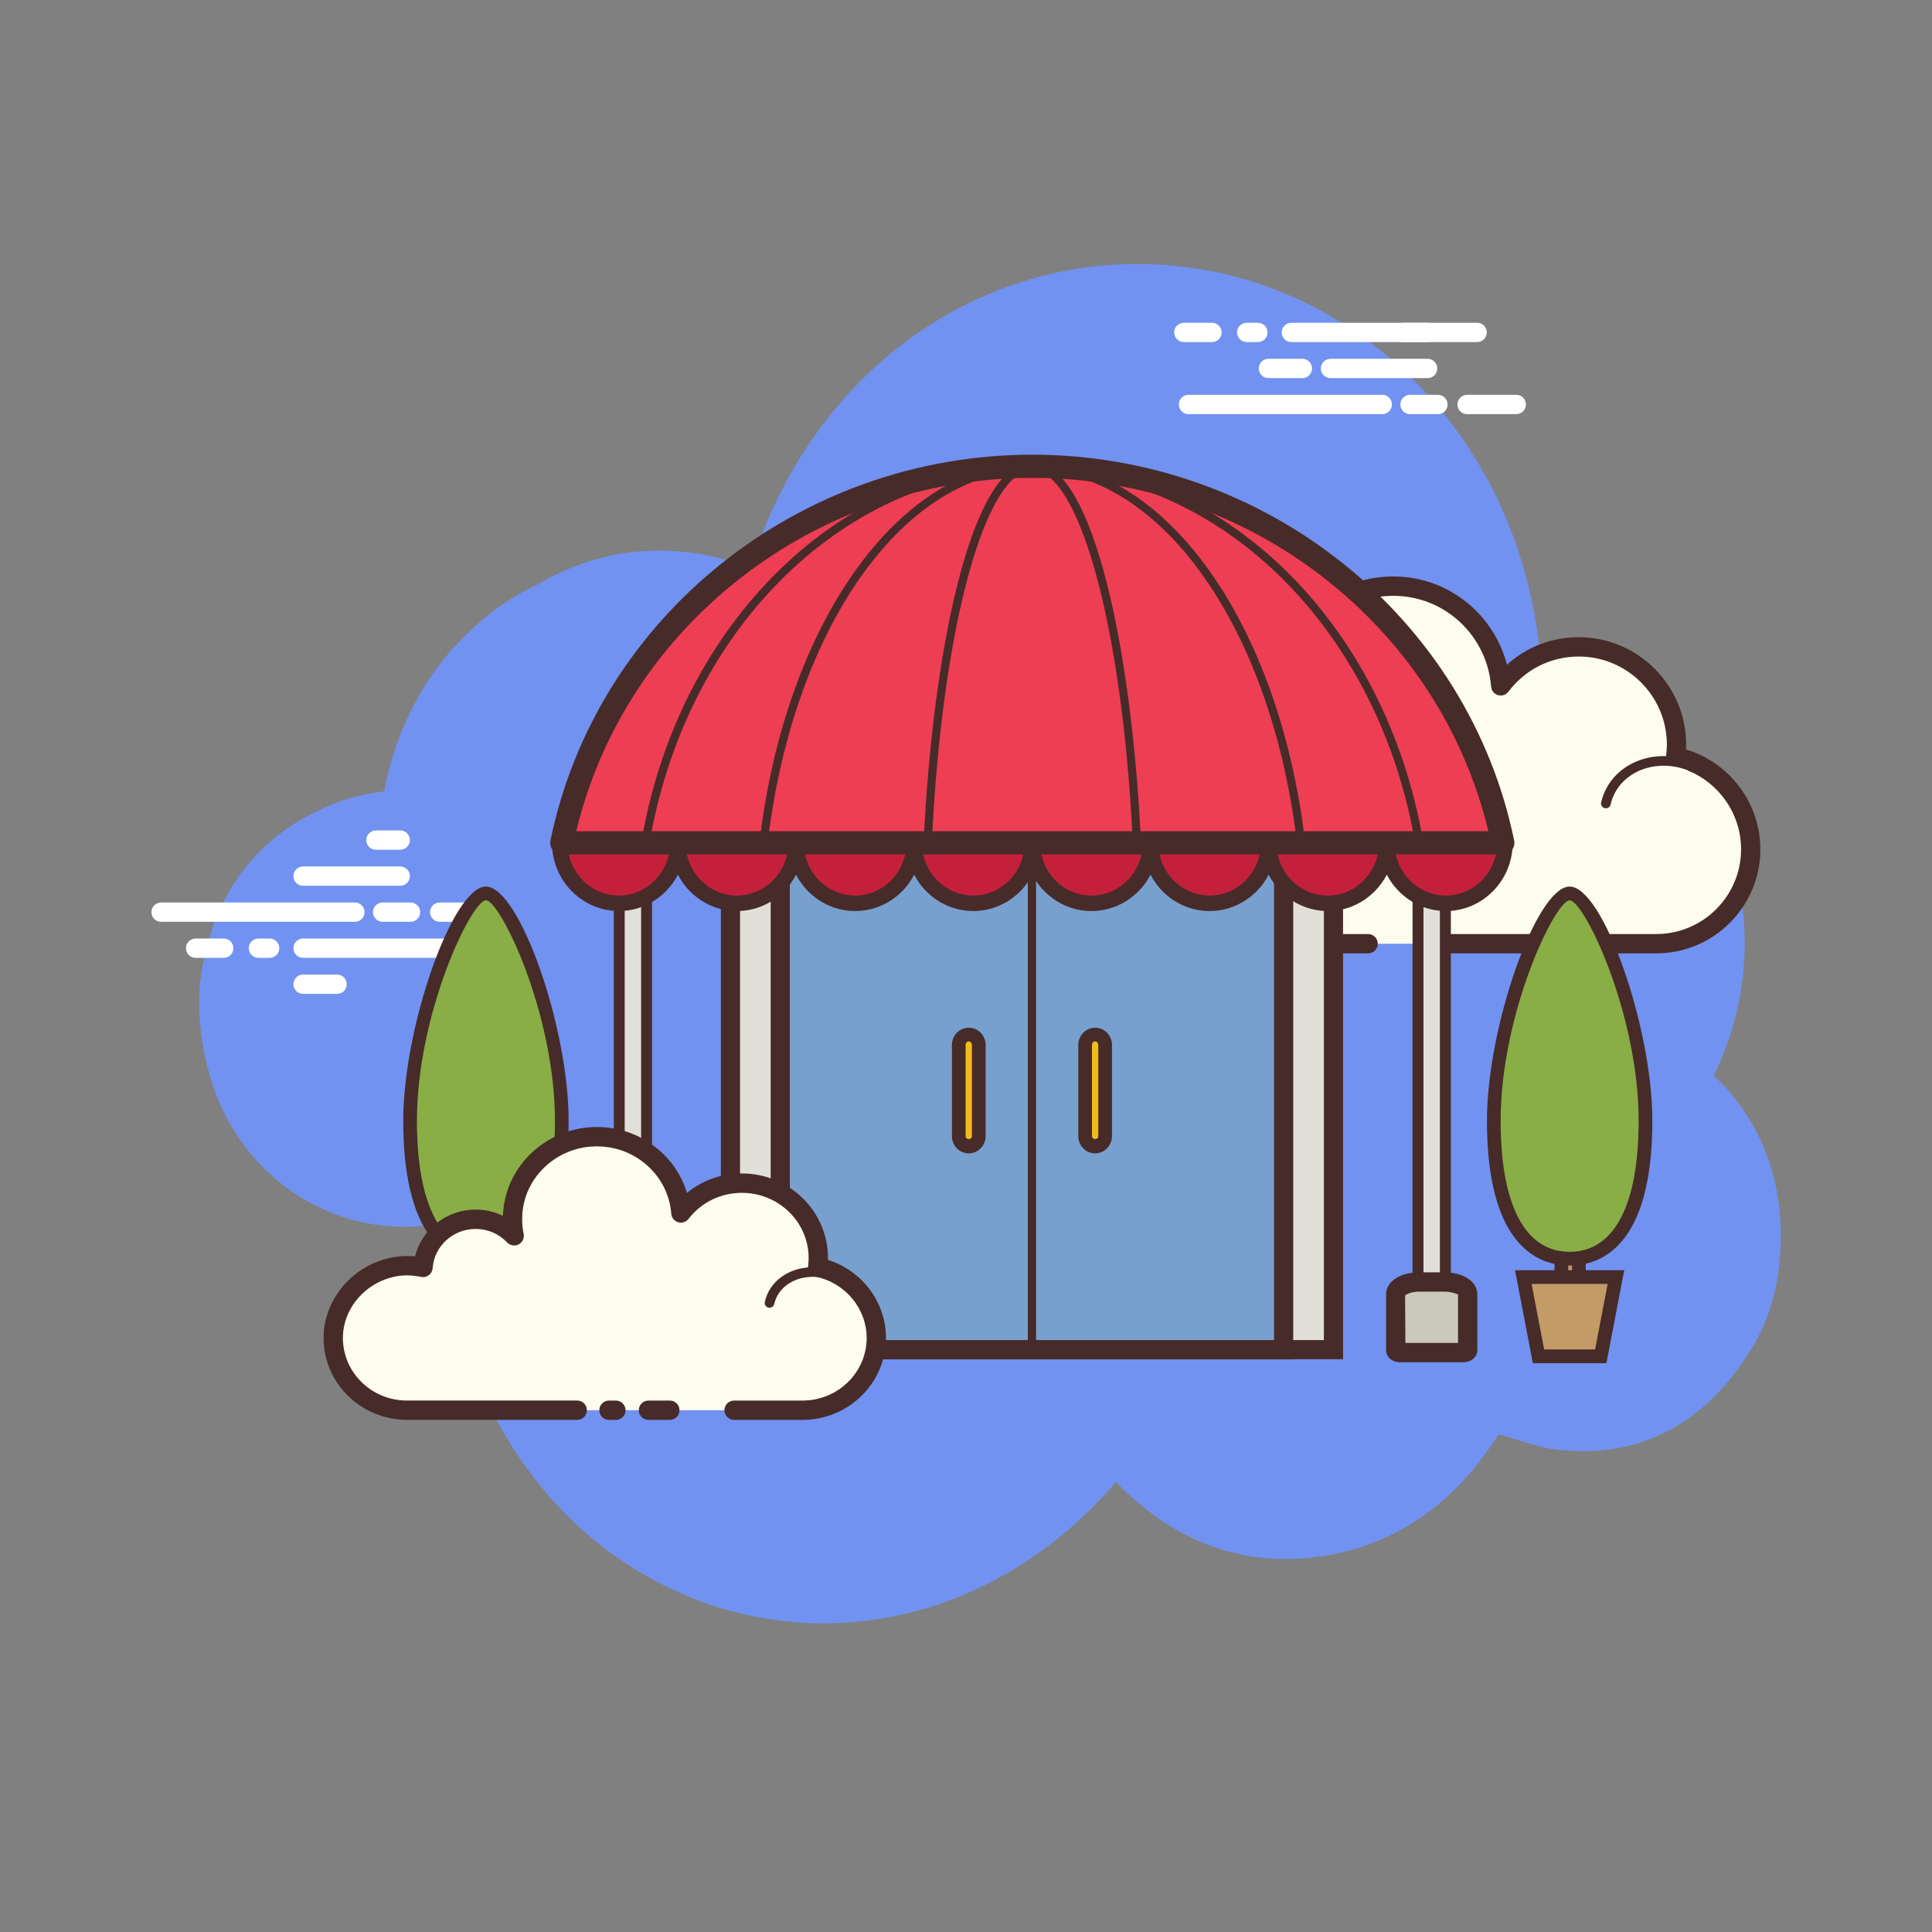 <svg xmlns="http://www.w3.org/2000/svg" xmlns:xlink="http://www.w3.org/1999/xlink" viewBox="0,0,256,256" width="200px" height="200px" fill-rule="nonzero"><rect x="0" y="0" width="256" height="256" fill="#808080" stroke="none"/><g fill="none" fill-rule="nonzero" stroke="none" stroke-width="1" stroke-linecap="butt" stroke-linejoin="miter" stroke-miterlimit="10" stroke-dasharray="" stroke-dashoffset="0" font-family="none" font-weight="none" font-size="none" text-anchor="none" style="mix-blend-mode: normal"><g transform="scale(2.56,2.56)"><path d="M88.704,55.677c0.3,-0.616 0.566,-1.264 0.796,-1.943c2.633,-7.77 -1.349,-17.078 -9.733,-19.325c-0.907,-11.383 -8.907,-19.193 -17.941,-20.525c-10.341,-1.525 -19.814,5.044 -22.966,15.485c-3.799,-1.346 -7.501,-1.182 -10.99,0.857c-1.583,0.732 -3.031,1.812 -4.33,3.233c-1.907,2.086 -3.147,4.719 -3.652,7.495c-0.748,0.118 -1.483,0.236 -2.176,0.484c-4.04,1.449 -6.589,4.431 -7.288,8.923c-0.435,2.797 0.443,5.587 0.933,6.714c1.935,4.455 6.422,6.98 10.981,6.312c0.227,-0.033 0.557,0.069 0.752,0.233c0.241,7.12 3.698,13.417 8.884,17.014c8.321,5.772 19.027,3.994 25.781,-3.921c2.894,2.96 6.338,4.398 10.384,3.876c4.023,-0.519 7.147,-2.739 9.426,-6.349c1.053,0.283 2.051,0.691 3.083,0.804c4.042,0.442 7.324,-1.165 9.732,-4.8c0.922,-1.391 1.793,-3.194 1.793,-6.354c0.001,-3.256 -1.293,-6.223 -3.469,-8.213z" fill="#7192f0"></path><path d="M73.968,48.846c0,0 11.691,0 11.762,0c2.7,0 4.888,-2.189 4.888,-4.889c0,-2.355 -1.666,-4.321 -3.884,-4.784c0.026,-0.206 0.043,-0.415 0.043,-0.628c0,-2.796 -2.267,-5.063 -5.063,-5.063c-1.651,0 -3.113,0.794 -4.037,2.017c-0.236,-3.113 -3.017,-5.514 -6.27,-5.116c-2.379,0.291 -4.346,2.13 -4.784,4.486c-0.14,0.756 -0.126,1.489 0.014,2.177c-0.638,-0.687 -1.546,-1.119 -2.557,-1.119c-1.85,0 -3.361,1.441 -3.48,3.261c-0.84,-0.186 -1.754,-0.174 -2.717,0.188c-1.84,0.691 -3.15,2.423 -3.227,4.387c-0.109,2.789 2.12,5.085 4.885,5.085c0.21,0 0.948,0 1.118,0h10.151" fill="#fdfcef"></path><path d="M85.73,49.346h-11.763c-0.276,0 -0.5,-0.224 -0.5,-0.5c0,-0.276 0.224,-0.5 0.5,-0.5h11.763c2.419,0 4.388,-1.969 4.388,-4.389c0,-2.067 -1.466,-3.873 -3.486,-4.295c-0.255,-0.053 -0.427,-0.294 -0.394,-0.553c0.023,-0.185 0.039,-0.373 0.039,-0.564c0,-2.516 -2.047,-4.563 -4.562,-4.563c-1.439,0 -2.766,0.663 -3.638,1.818c-0.126,0.167 -0.344,0.238 -0.54,0.179c-0.2,-0.059 -0.342,-0.235 -0.358,-0.442c-0.104,-1.377 -0.778,-2.671 -1.85,-3.549c-1.083,-0.888 -2.451,-1.28 -3.86,-1.109c-2.166,0.265 -3.956,1.943 -4.354,4.081c-0.123,0.67 -0.119,1.338 0.014,1.986c0.045,0.22 -0.062,0.442 -0.262,0.545c-0.197,0.103 -0.442,0.061 -0.595,-0.104c-0.574,-0.619 -1.353,-0.959 -2.19,-0.959c-1.569,0 -2.879,1.227 -2.981,2.793c-0.01,0.146 -0.082,0.28 -0.199,0.367c-0.116,0.087 -0.27,0.118 -0.407,0.088c-0.844,-0.187 -1.639,-0.131 -2.434,0.167c-1.669,0.626 -2.836,2.209 -2.902,3.938c-0.048,1.207 0.386,2.35 1.221,3.218c0.836,0.869 1.959,1.347 3.164,1.347h11.269c0.276,0 0.5,0.224 0.5,0.5c0,0.276 -0.224,0.5 -0.5,0.5h-11.271c-1.479,0 -2.859,-0.587 -3.885,-1.654c-1.025,-1.066 -1.558,-2.469 -1.5,-3.95c0.083,-2.125 1.51,-4.069 3.551,-4.835c0.801,-0.3 1.628,-0.401 2.468,-0.298c0.377,-1.823 1.997,-3.182 3.905,-3.182c0.685,0 1.354,0.179 1.943,0.509c0,-0.384 0.035,-0.771 0.107,-1.159c0.476,-2.562 2.62,-4.573 5.215,-4.891c1.686,-0.208 3.32,0.267 4.615,1.328c1.004,0.823 1.716,1.951 2.038,3.193c1.012,-0.916 2.319,-1.425 3.714,-1.425c3.067,0 5.562,2.496 5.562,5.563c0,0.083 -0.002,0.166 -0.007,0.249c2.255,0.673 3.848,2.777 3.848,5.164c0.002,2.971 -2.415,5.388 -5.386,5.388z" fill="#472b29"></path><path d="M71.135,38.077c-1.808,-0.119 -3.365,1.13 -3.476,2.789c-0.014,0.206 -0.005,0.409 0.025,0.606c-0.349,-0.394 -0.865,-0.661 -1.458,-0.7c-1.085,-0.071 -2.022,0.645 -2.158,1.62c-0.197,-0.054 -0.403,-0.09 -0.616,-0.104c-1.582,-0.104 -2.944,0.989 -3.042,2.441" fill="#fdfcef"></path><path d="M60.41,44.979c-0.006,0 -0.011,0 -0.017,0c-0.138,-0.009 -0.242,-0.128 -0.232,-0.266c0.106,-1.586 1.571,-2.781 3.308,-2.674c0.135,0.009 0.271,0.027 0.408,0.053c0.274,-0.968 1.25,-1.638 2.366,-1.568c0.425,0.028 0.823,0.161 1.163,0.382c0.001,-0.019 0.002,-0.038 0.004,-0.057c0.119,-1.793 1.805,-3.146 3.741,-3.021c0.138,0.009 0.242,0.128 0.232,0.266c-0.009,0.137 -0.099,0.256 -0.266,0.233c-1.657,-0.106 -3.107,1.038 -3.21,2.556c-0.013,0.183 -0.005,0.368 0.023,0.552c0.017,0.11 -0.04,0.217 -0.141,0.264c-0.1,0.047 -0.22,0.023 -0.293,-0.06c-0.323,-0.364 -0.781,-0.583 -1.288,-0.617c-0.948,-0.058 -1.775,0.555 -1.894,1.405c-0.011,0.071 -0.051,0.134 -0.11,0.174c-0.061,0.041 -0.134,0.052 -0.203,0.033c-0.189,-0.051 -0.38,-0.084 -0.567,-0.096c-1.443,-0.102 -2.688,0.896 -2.776,2.208c-0.008,0.132 -0.117,0.233 -0.248,0.233z" fill="#472b29"></path><path d="M87.709,39.746c-1.699,-0.801 -3.664,-0.234 -4.389,1.267c-0.09,0.186 -0.157,0.379 -0.201,0.574" fill="#fdfcef"></path><path d="M83.12,41.836c-0.018,0 -0.036,-0.002 -0.055,-0.006c-0.135,-0.03 -0.22,-0.164 -0.189,-0.299c0.049,-0.215 0.122,-0.426 0.219,-0.626c0.785,-1.623 2.906,-2.241 4.722,-1.384c0.125,0.059 0.179,0.208 0.12,0.333c-0.06,0.125 -0.211,0.178 -0.333,0.12c-1.575,-0.742 -3.393,-0.226 -4.059,1.149c-0.08,0.166 -0.141,0.341 -0.181,0.52c-0.027,0.115 -0.13,0.193 -0.244,0.193z" fill="#472b29"></path><path d="M18.369,47.713h-10.031c-0.276,0 -0.5,-0.224 -0.5,-0.5c0,-0.276 0.224,-0.5 0.5,-0.5h10.03c0.276,0 0.5,0.224 0.5,0.5c0,0.276 -0.223,0.5 -0.499,0.5zM21.25,47.713h-1.445c-0.276,0 -0.5,-0.224 -0.5,-0.5c0,-0.276 0.224,-0.5 0.5,-0.5h1.445c0.276,0 0.5,0.224 0.5,0.5c0,0.276 -0.224,0.5 -0.5,0.5zM25.304,47.713h-2.546c-0.276,0 -0.5,-0.224 -0.5,-0.5c0,-0.276 0.224,-0.5 0.5,-0.5h2.546c0.276,0 0.5,0.224 0.5,0.5c0,0.276 -0.223,0.5 -0.5,0.5zM25.304,49.578h-9.616c-0.276,0 -0.5,-0.224 -0.5,-0.5c0,-0.276 0.224,-0.5 0.5,-0.5h9.616c0.276,0 0.5,0.224 0.5,0.5c0,0.276 -0.223,0.5 -0.5,0.5zM13.957,49.578h-0.58c-0.276,0 -0.5,-0.224 -0.5,-0.5c0,-0.276 0.224,-0.5 0.5,-0.5h0.58c0.276,0 0.5,0.224 0.5,0.5c0,0.276 -0.224,0.5 -0.5,0.5zM11.58,49.578h-1.456c-0.276,0 -0.5,-0.224 -0.5,-0.5c0,-0.276 0.224,-0.5 0.5,-0.5h1.456c0.276,0 0.5,0.224 0.5,0.5c0,0.276 -0.224,0.5 -0.5,0.5zM20.715,45.848h-5.027c-0.276,0 -0.5,-0.224 -0.5,-0.5c0,-0.276 0.224,-0.5 0.5,-0.5h5.027c0.276,0 0.5,0.224 0.5,0.5c0,0.276 -0.223,0.5 -0.5,0.5zM20.715,43.983h-1.257c-0.276,0 -0.5,-0.224 -0.5,-0.5c0,-0.276 0.224,-0.5 0.5,-0.5h1.257c0.276,0 0.5,0.224 0.5,0.5c0,0.276 -0.223,0.5 -0.5,0.5zM17.447,51.443h-1.759c-0.276,0 -0.5,-0.224 -0.5,-0.5c0,-0.276 0.224,-0.5 0.5,-0.5h1.759c0.276,0 0.5,0.224 0.5,0.5c0,0.276 -0.224,0.5 -0.5,0.5zM71.546,21.436h-10.03c-0.276,0 -0.5,-0.224 -0.5,-0.5c0,-0.276 0.224,-0.5 0.5,-0.5h10.03c0.276,0 0.5,0.224 0.5,0.5c0,0.276 -0.223,0.5 -0.5,0.5zM74.427,21.436h-1.445c-0.276,0 -0.5,-0.224 -0.5,-0.5c0,-0.276 0.224,-0.5 0.5,-0.5h1.445c0.276,0 0.5,0.224 0.5,0.5c0,0.276 -0.223,0.5 -0.5,0.5zM78.482,21.436h-2.546c-0.276,0 -0.5,-0.224 -0.5,-0.5c0,-0.276 0.224,-0.5 0.5,-0.5h2.546c0.276,0 0.5,0.224 0.5,0.5c0,0.276 -0.224,0.5 -0.5,0.5zM76.457,17.706h-9.617c-0.276,0 -0.5,-0.224 -0.5,-0.5c0,-0.276 0.224,-0.5 0.5,-0.5h9.616c0.276,0 0.5,0.224 0.5,0.5c0,0.276 -0.223,0.5 -0.499,0.5zM65.108,17.706h-0.579c-0.276,0 -0.5,-0.224 -0.5,-0.5c0,-0.276 0.224,-0.5 0.5,-0.5h0.579c0.276,0 0.5,0.224 0.5,0.5c0,0.276 -0.224,0.5 -0.5,0.5zM62.732,17.706h-1.457c-0.276,0 -0.5,-0.224 -0.5,-0.5c0,-0.276 0.224,-0.5 0.5,-0.5h1.457c0.276,0 0.5,0.224 0.5,0.5c0,0.276 -0.224,0.5 -0.5,0.5zM73.893,19.571h-5.027c-0.276,0 -0.5,-0.224 -0.5,-0.5c0,-0.276 0.224,-0.5 0.5,-0.5h5.027c0.276,0 0.5,0.224 0.5,0.5c0,0.276 -0.224,0.5 -0.5,0.5z" fill="#ffffff"></path><path d="M73.893,17.706h-1.257c-0.276,0 -0.5,-0.224 -0.5,-0.5c0,-0.276 0.224,-0.5 0.5,-0.5h1.257c0.276,0 0.5,0.224 0.5,0.5c0,0.276 -0.224,0.5 -0.5,0.5zM67.411,19.571h-1.759c-0.276,0 -0.5,-0.224 -0.5,-0.5c0,-0.276 0.224,-0.5 0.5,-0.5h1.759c0.276,0 0.5,0.224 0.5,0.5c0,0.276 -0.224,0.5 -0.5,0.5z" fill="#ffffff"></path><path d="M32.051,38.85h1.416v27.67h-1.416z" fill="#e1e0d8"></path><path d="M33.751,66.803h-1.982v-28.237h1.982zM32.334,66.236h0.85v-27.102h-0.85z" fill="#472b29"></path><path d="M73.397,38.85h1.416v27.67h-1.416z" fill="#e1e0d8"></path><path d="M75.096,66.803h-1.982v-28.237h1.982zM73.68,66.236h0.85v-27.102h-0.85z" fill="#472b29"></path><path d="M37.808,40.555h31.212v29.304h-31.212z" fill="#e1e0d8"></path><path d="M69.516,70.354h-32.204v-30.296h32.204zM38.304,69.362h30.22v-28.311h-30.22z" fill="#472b29"></path><path d="M40.387,43.338h26.054v26.52h-26.054z" fill="#78a0cf"></path><path d="M66.937,70.354h-27.046v-27.512h27.046zM40.883,69.362h25.062v-25.528h-25.062z" fill="#472b29"></path><path d="M50.662,58.805c0,0.298 -0.232,0.539 -0.518,0.539v0c-0.286,0 -0.518,-0.241 -0.518,-0.539v-4.718c0,-0.298 0.232,-0.539 0.518,-0.539v0c0.286,0 0.518,0.241 0.518,0.539z" fill="#f1bc19"></path><path d="M50.144,59.699c-0.481,0 -0.873,-0.401 -0.873,-0.894v-4.717c0,-0.493 0.392,-0.894 0.873,-0.894c0.48,0 0.872,0.401 0.872,0.894v4.717c0,0.493 -0.391,0.894 -0.872,0.894zM50.144,53.903c-0.091,0 -0.164,0.083 -0.164,0.185v4.717c0,0.203 0.327,0.205 0.327,0v-4.717c0,-0.102 -0.073,-0.185 -0.163,-0.185z" fill="#472b29"></path><g><path d="M57.202,58.805c0,0.298 -0.232,0.539 -0.518,0.539v0c-0.286,0 -0.518,-0.241 -0.518,-0.539v-4.718c0,-0.298 0.232,-0.539 0.518,-0.539v0c0.286,0 0.518,0.241 0.518,0.539z" fill="#f1bc19"></path><path d="M56.684,59.699c-0.48,0 -0.872,-0.401 -0.872,-0.894v-4.717c0,-0.493 0.392,-0.894 0.872,-0.894c0.48,0 0.872,0.401 0.872,0.894v4.717c0,0.493 -0.391,0.894 -0.872,0.894zM56.684,53.903c-0.09,0 -0.163,0.083 -0.163,0.185v4.717c0,0.204 0.326,0.204 0.326,0v-4.717c0,-0.102 -0.073,-0.185 -0.163,-0.185z" fill="#472b29"></path></g><g><path d="M32.03,46.755c1.689,0 3.058,-1.401 3.058,-3.129h-6.116c0.001,1.728 1.37,3.129 3.058,3.129z" fill="#c4203b"></path><path d="M32.031,47.155c-1.907,0 -3.459,-1.583 -3.459,-3.529v-0.4h6.917v0.4c0,1.946 -1.552,3.529 -3.458,3.529zM29.401,44.025c0.188,1.316 1.296,2.33 2.63,2.33c1.333,0 2.44,-1.014 2.629,-2.33z" fill="#472b29"></path><path d="M38.146,46.755c1.689,0 3.058,-1.401 3.058,-3.129h-6.115c-0.001,1.728 1.368,3.129 3.057,3.129z" fill="#c4203b"></path><path d="M38.146,47.155c-1.906,0 -3.458,-1.583 -3.458,-3.529v-0.4h6.916v0.4c0,1.946 -1.552,3.529 -3.458,3.529zM35.517,44.025c0.188,1.316 1.296,2.33 2.629,2.33c1.333,0 2.44,-1.014 2.629,-2.33z" fill="#472b29"></path><path d="M44.261,46.755c1.689,0 3.058,-1.401 3.058,-3.129h-6.116c0.001,1.728 1.37,3.129 3.058,3.129z" fill="#c4203b"></path><path d="M44.261,47.155c-1.906,0 -3.458,-1.583 -3.458,-3.529v-0.4h6.916v0.4c0,1.946 -1.552,3.529 -3.458,3.529zM41.632,44.025c0.188,1.316 1.296,2.33 2.629,2.33c1.333,0 2.44,-1.014 2.629,-2.33z" fill="#472b29"></path><path d="M50.377,46.755c1.689,0 3.058,-1.401 3.058,-3.129h-6.115c-0.001,1.728 1.368,3.129 3.057,3.129z" fill="#c4203b"></path><path d="M50.376,47.155c-1.906,0 -3.458,-1.583 -3.458,-3.529v-0.4h6.917v0.4c0,1.946 -1.551,3.529 -3.459,3.529zM47.748,44.025c0.188,1.316 1.296,2.33 2.629,2.33c1.334,0 2.441,-1.014 2.63,-2.33z" fill="#472b29"></path><g><path d="M56.492,46.755c1.689,0 3.058,-1.401 3.058,-3.129h-6.115c0,1.728 1.369,3.129 3.057,3.129z" fill="#c4203b"></path><path d="M56.493,47.155c-1.906,0 -3.458,-1.583 -3.458,-3.529v-0.4h6.916v0.4c0,1.946 -1.552,3.529 -3.458,3.529zM53.864,44.025c0.188,1.316 1.296,2.33 2.629,2.33c1.333,0 2.44,-1.014 2.629,-2.33z" fill="#472b29"></path></g><g><path d="M62.608,46.755c1.689,0 3.058,-1.401 3.058,-3.129h-6.116c0,1.728 1.369,3.129 3.058,3.129z" fill="#c4203b"></path><path d="M62.608,47.155c-1.906,0 -3.458,-1.583 -3.458,-3.529v-0.4h6.916v0.4c0,1.946 -1.552,3.529 -3.458,3.529zM59.979,44.025c0.188,1.316 1.296,2.33 2.629,2.33c1.333,0 2.44,-1.014 2.629,-2.33z" fill="#472b29"></path></g><g><path d="M68.724,46.755c1.689,0 3.058,-1.401 3.058,-3.129h-6.115c-0.001,1.728 1.368,3.129 3.057,3.129z" fill="#c4203b"></path><path d="M68.723,47.155c-1.906,0 -3.458,-1.583 -3.458,-3.529v-0.4h6.916v0.4c0,1.946 -1.552,3.529 -3.458,3.529zM66.094,44.025c0.188,1.316 1.296,2.33 2.629,2.33c1.333,0 2.44,-1.014 2.629,-2.33z" fill="#472b29"></path></g><g><path d="M74.839,46.755c1.689,0 3.058,-1.401 3.058,-3.129h-6.116c0,1.728 1.369,3.129 3.058,3.129z" fill="#c4203b"></path><path d="M74.839,47.155c-1.907,0 -3.459,-1.583 -3.459,-3.529v-0.4h6.917v0.4c0,1.946 -1.551,3.529 -3.458,3.529zM72.209,44.025c0.188,1.316 1.296,2.33 2.63,2.33c1.333,0 2.44,-1.014 2.629,-2.33z" fill="#472b29"></path></g></g><g><path d="M75.729,70.009h-3.257c-0.126,0 -0.228,-0.053 -0.228,-0.119v-2.9c0,-0.351 0.545,-0.635 1.218,-0.635h1.285c0.673,0 1.218,0.284 1.218,0.635v2.895c0.001,0.069 -0.105,0.124 -0.236,0.124z" fill="#cbc9bc"></path><path d="M75.729,70.509h-3.257c-0.415,0 -0.729,-0.266 -0.729,-0.619v-2.9c0,-0.658 0.723,-1.135 1.719,-1.135h1.285c0.996,0 1.719,0.478 1.719,1.135v2.896c0,0.355 -0.317,0.623 -0.737,0.623zM72.744,69.884v0.006c0,-0.002 0,-0.004 0,-0.006zM72.742,69.509h2.725v-2.519c-0.019,0.023 -0.277,-0.136 -0.719,-0.135h-1.285c-0.445,0 -0.698,0.152 -0.735,0.204z" fill="#472b29"></path></g><g><path d="M77.786,43.625c-2.29,-11.118 -12.322,-19.49 -24.354,-19.49c-12.031,0 -22.064,8.372 -24.354,19.49z" fill="#ee3e54"></path><path d="M77.786,44.225h-48.707c-0.181,0 -0.352,-0.081 -0.465,-0.221c-0.114,-0.14 -0.159,-0.323 -0.123,-0.5c2.384,-11.571 12.873,-19.969 24.941,-19.969c12.068,0 22.558,8.398 24.941,19.969c0.036,0.177 -0.009,0.36 -0.123,0.5c-0.113,0.14 -0.284,0.221 -0.464,0.221zM29.827,43.025h47.211c-2.549,-10.642 -12.356,-18.29 -23.605,-18.29c-11.249,0 -21.057,7.649 -23.606,18.29z" fill="#472b29"></path><path d="M73.711,43.838h-40.56l0.042,-0.248c1.932,-11.396 10.442,-19.667 20.238,-19.667c9.796,0 18.307,8.271 20.237,19.667zM33.657,43.413h39.55c-1.976,-11.063 -10.257,-19.066 -19.775,-19.066c-9.516,0 -17.799,8.003 -19.775,19.066z" fill="#472b29"></path><path d="M67.584,43.838h-28.303l0.028,-0.237c1.341,-11.402 7.28,-19.678 14.123,-19.678c6.842,0 12.781,8.275 14.123,19.678zM39.76,43.413h27.344c-1.369,-11.062 -7.097,-19.065 -13.672,-19.065c-6.576,-0.001 -12.304,8.003 -13.672,19.065z" fill="#472b29"></path><path d="M59.067,43.838h-11.27l0.011,-0.222c0.434,-9.485 2.379,-19.693 5.624,-19.693c3.245,0 5.19,10.208 5.624,19.693zM48.243,43.413h10.379c-0.523,-10.885 -2.745,-19.065 -5.189,-19.065c-2.444,0 -4.667,8.18 -5.19,19.065z" fill="#472b29"></path></g><g><path d="M34.074,70.174h-2.733c-0.245,0 -0.443,-0.104 -0.443,-0.231v-2.679c0,-0.411 0.638,-0.744 1.426,-0.744h0.852c0.797,0 1.443,0.337 1.443,0.753v2.617c0.001,0.157 -0.243,0.284 -0.545,0.284z" fill="#cbc9bc"></path><path d="M34.074,70.675h-2.732c-0.547,0 -0.943,-0.308 -0.943,-0.731v-2.679c0,-0.709 0.828,-1.244 1.926,-1.244h0.853c1.107,0 1.943,0.539 1.943,1.253v2.617c-0.001,0.453 -0.441,0.784 -1.047,0.784zM31.398,69.941v0.002c0,0 0,-0.001 0,-0.002zM31.397,69.663l2.677,0.011c0.017,0 0.032,0 0.046,-0.002v-2.4c-0.037,-0.051 -0.372,-0.253 -0.943,-0.253h-0.853c-0.559,0 -0.889,0.197 -0.933,0.279z" fill="#472b29"></path></g><path d="M53.201,44.298h0.426v25.561h-0.426z" fill="#472b29"></path><g><path d="M80.819,63.295h0.905v4.958h-0.905z" fill="#c29b67"></path><path d="M82.078,68.608h-1.613v-5.667h1.613zM81.173,67.899h0.195v-4.249h-0.195z" fill="#472b29"></path><g><path d="M81.244,66.102h-2.397l0.786,4.1h1.611h1.611l0.786,-4.1z" fill="#c29b67"></path><path d="M83.148,70.557h-3.808l-0.922,-4.809h5.651zM79.926,69.848h2.636l0.65,-3.391h-3.937z" fill="#472b29"></path></g><g><path d="M85.171,58.011c0,5.221 -1.758,7.137 -3.927,7.137c-2.169,0 -3.927,-1.916 -3.927,-7.137c0,-5.221 2.7,-11.768 3.927,-11.768c1.227,0 3.927,6.547 3.927,11.768z" fill="#88ae45"></path><path d="M81.245,65.503c-1.599,0 -4.281,-0.974 -4.281,-7.492c0,-4.872 2.561,-12.123 4.281,-12.123c1.72,0 4.28,7.251 4.28,12.123c0,6.518 -2.682,7.492 -4.28,7.492zM81.245,46.597c-0.755,0.023 -3.572,5.857 -3.572,11.414c0,4.374 1.269,6.783 3.572,6.783c2.303,0 3.571,-2.409 3.571,-6.783c0,-5.553 -2.816,-11.389 -3.571,-11.414z" fill="#472b29"></path></g><g><path d="M24.726,63.295h0.905v4.958h-0.905z" fill="#c29b67"></path><path d="M25.986,68.608h-1.614v-5.667h1.614zM25.081,67.899h0.196v-4.249h-0.196z" fill="#472b29"></path><g><path d="M25.152,66.102h-2.397l0.786,4.1h1.611h1.611l0.786,-4.1z" fill="#c29b67"></path><path d="M27.056,70.557h-3.809l-0.922,-4.809h5.651zM23.834,69.848h2.637l0.649,-3.391h-3.937z" fill="#472b29"></path></g><g><path d="M29.078,58.011c0,5.221 -1.758,7.137 -3.927,7.137c-2.169,0 -3.927,-1.916 -3.927,-7.137c0,-5.221 2.7,-11.768 3.927,-11.768c1.228,-0.001 3.927,6.547 3.927,11.768z" fill="#88ae45"></path><path d="M25.152,65.503c-1.599,0 -4.281,-0.974 -4.281,-7.492c0,-4.872 2.561,-12.123 4.281,-12.123c1.72,0 4.281,7.251 4.281,12.123c0,6.518 -2.682,7.492 -4.281,7.492zM25.152,46.597c-0.755,0.023 -3.572,5.857 -3.572,11.414c0,4.374 1.269,6.783 3.572,6.783c2.303,0 3.572,-2.409 3.572,-6.783c0,-5.553 -2.817,-11.389 -3.572,-11.414z" fill="#472b29"></path></g></g></g><g><path d="M37.997,72.993c1.883,0 3.517,0 3.54,0c2.11,0 3.821,-1.674 3.821,-3.739c0,-1.802 -1.302,-3.305 -3.035,-3.66c0.02,-0.158 0.034,-0.317 0.034,-0.48c0,-2.139 -1.772,-3.873 -3.957,-3.873c-1.29,0 -2.433,0.607 -3.155,1.543c-0.185,-2.381 -2.358,-4.218 -4.9,-3.913c-1.859,0.223 -3.397,1.629 -3.739,3.431c-0.11,0.578 -0.098,1.139 0.011,1.665c-0.498,-0.525 -1.208,-0.856 -1.998,-0.856c-1.446,0 -2.627,1.102 -2.72,2.494c-0.657,-0.142 -1.371,-0.133 -2.123,0.143c-1.438,0.528 -2.462,1.853 -2.522,3.356c-0.085,2.133 1.657,3.889 3.818,3.889c0.164,0 0.741,0 0.874,0h7.934M31.52,72.993h0.36" fill="#fdfcef"></path><path d="M41.538,73.493h-3.541c-0.276,0 -0.5,-0.224 -0.5,-0.5c0,-0.276 0.224,-0.5 0.5,-0.5h3.541c1.831,0 3.32,-1.453 3.32,-3.239c0,-1.524 -1.108,-2.857 -2.636,-3.17c-0.255,-0.052 -0.428,-0.292 -0.396,-0.551c0.017,-0.138 0.029,-0.277 0.029,-0.419c0,-1.86 -1.551,-3.373 -3.457,-3.373c-1.092,0 -2.098,0.491 -2.76,1.348c-0.126,0.164 -0.339,0.233 -0.539,0.173c-0.197,-0.059 -0.339,-0.234 -0.354,-0.44c-0.079,-1.019 -0.565,-1.943 -1.369,-2.603c-0.829,-0.68 -1.885,-0.984 -2.974,-0.853c-1.646,0.197 -3.006,1.442 -3.307,3.028c-0.094,0.495 -0.091,0.99 0.009,1.471c0.046,0.219 -0.06,0.441 -0.258,0.544c-0.197,0.104 -0.438,0.064 -0.595,-0.099c-0.428,-0.452 -1.009,-0.7 -1.635,-0.7c-1.169,0 -2.145,0.891 -2.221,2.028c-0.01,0.145 -0.082,0.278 -0.198,0.366c-0.116,0.088 -0.263,0.12 -0.406,0.089c-0.64,-0.139 -1.243,-0.098 -1.845,0.124c-1.262,0.463 -2.145,1.631 -2.195,2.906c-0.035,0.875 0.282,1.708 0.895,2.345c0.635,0.661 1.495,1.024 2.423,1.024h8.808c0.276,0 0.5,0.224 0.5,0.5c0,0.276 -0.224,0.5 -0.5,0.5h-8.807c-1.185,0 -2.33,-0.485 -3.144,-1.332c-0.803,-0.835 -1.219,-1.928 -1.174,-3.078c0.068,-1.675 1.213,-3.204 2.85,-3.805c0.61,-0.225 1.239,-0.307 1.881,-0.245c0.345,-1.396 1.629,-2.424 3.135,-2.424c0.493,0 0.977,0.113 1.414,0.323c0.009,-0.241 0.036,-0.483 0.082,-0.726c0.381,-2.009 2.096,-3.586 4.17,-3.834c1.363,-0.162 2.686,0.218 3.727,1.073c0.748,0.613 1.278,1.409 1.546,2.301c0.791,-0.648 1.786,-1.007 2.843,-1.007c2.458,0 4.457,1.962 4.457,4.373c0,0.034 -0.001,0.068 -0.002,0.102c1.765,0.555 3.004,2.188 3.004,4.038c-0.001,2.34 -1.94,4.242 -4.321,4.242zM31.879,73.493h-0.359c-0.276,0 -0.5,-0.224 -0.5,-0.5c0,-0.276 0.224,-0.5 0.5,-0.5h0.359c0.276,0 0.5,0.224 0.5,0.5c0,0.276 -0.223,0.5 -0.5,0.5z" fill="#472b29"></path><path d="M39.83,67.69c-0.018,0 -0.036,-0.002 -0.055,-0.006c-0.135,-0.03 -0.22,-0.164 -0.189,-0.299c0.037,-0.164 0.094,-0.325 0.169,-0.479c0.604,-1.224 2.274,-1.677 3.722,-1.007c0.126,0.058 0.181,0.207 0.122,0.332c-0.057,0.125 -0.209,0.181 -0.331,0.122c-1.207,-0.558 -2.579,-0.208 -3.063,0.774c-0.059,0.117 -0.102,0.241 -0.13,0.367c-0.028,0.117 -0.131,0.196 -0.245,0.196z" fill="#472b29"></path><g fill="#472b29"><path d="M34.671,73.493h-1.107c-0.276,0 -0.5,-0.224 -0.5,-0.5c0,-0.276 0.224,-0.5 0.5,-0.5h1.107c0.276,0 0.5,0.224 0.5,0.5c0,0.276 -0.223,0.5 -0.5,0.5z"></path></g></g></g></g></svg>